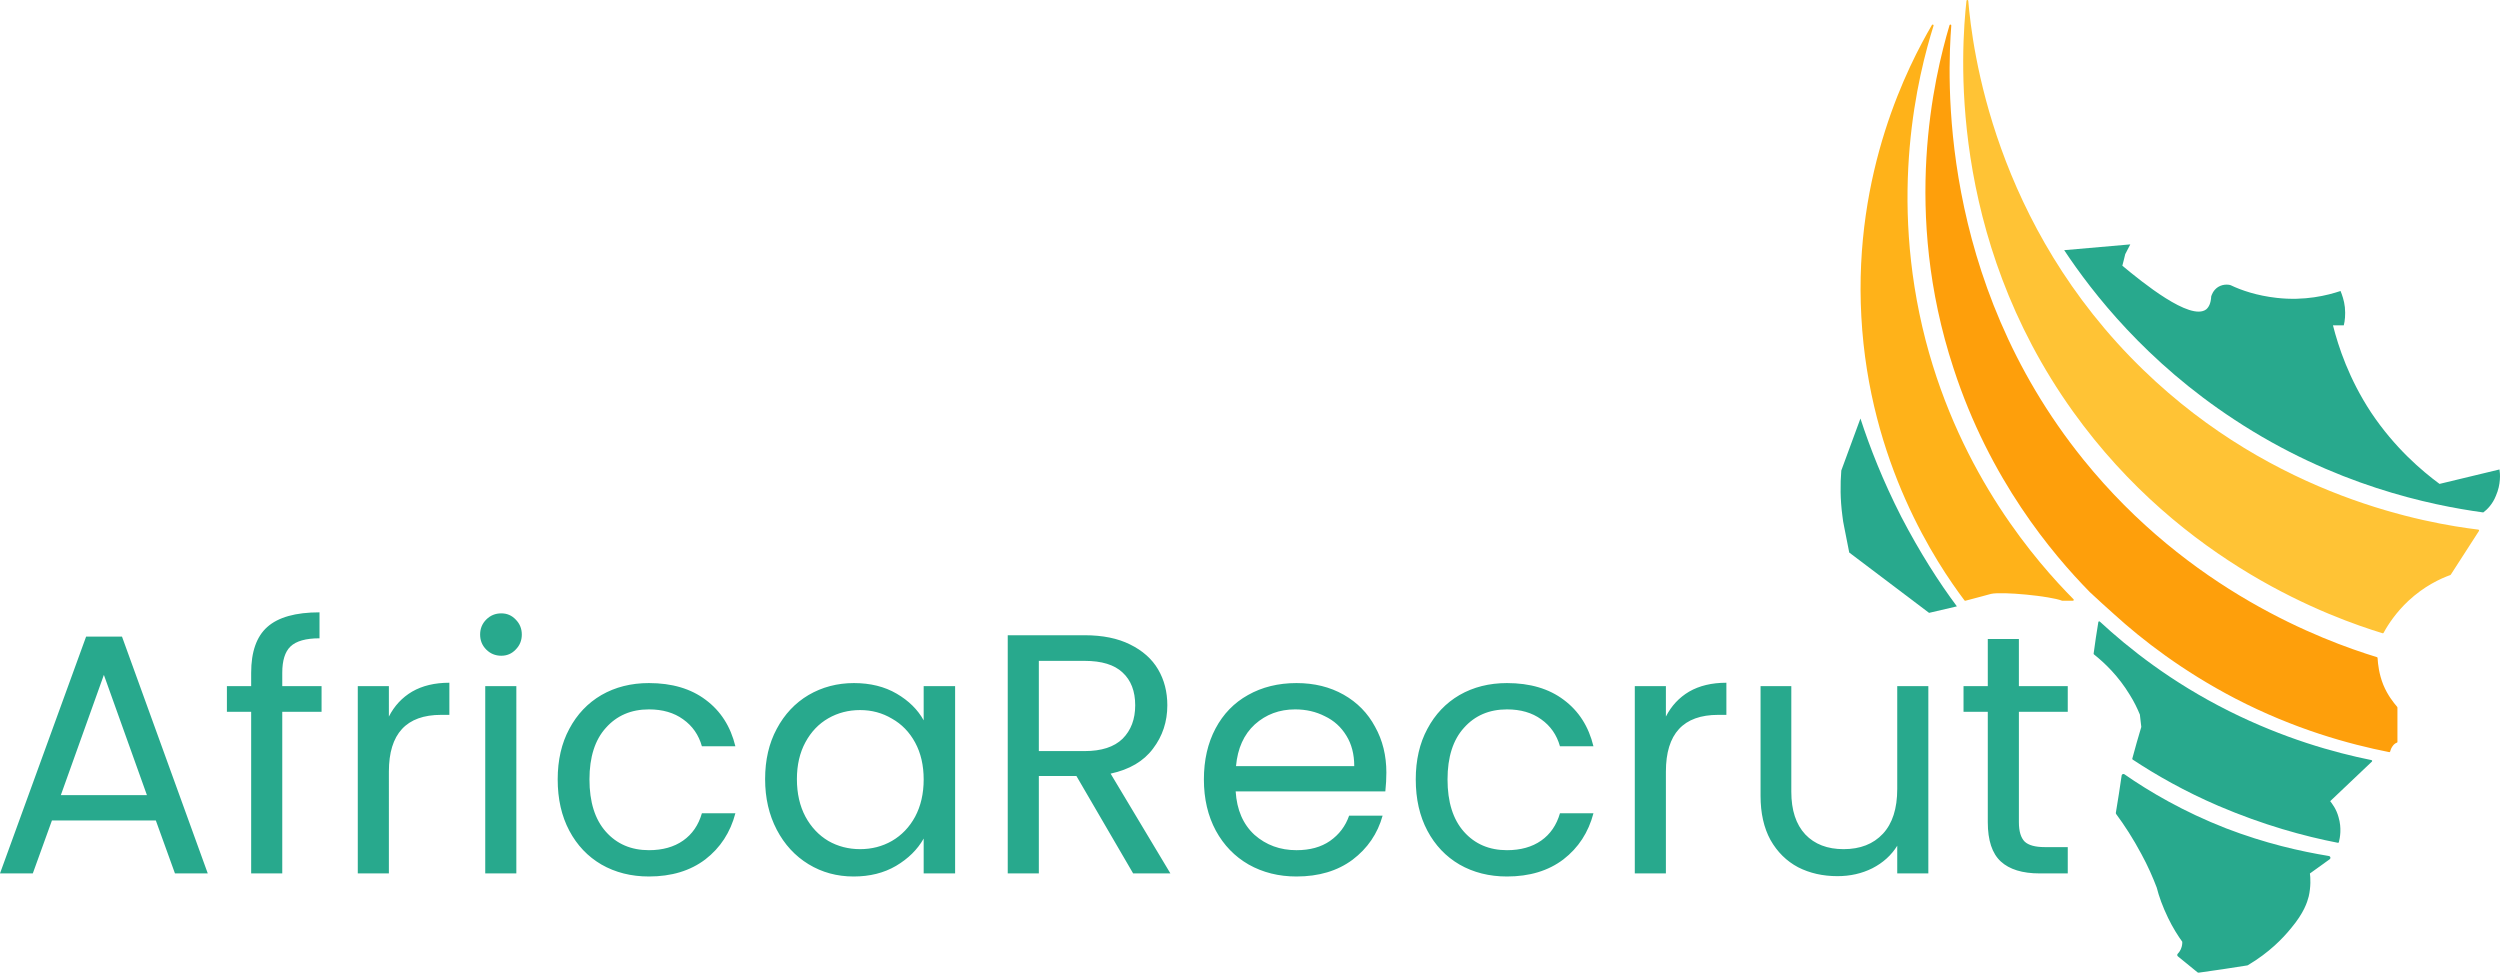 <?xml version="1.0" encoding="UTF-8" standalone="no"?>
<!-- Generator: Adobe Illustrator 27.0.0, SVG Export Plug-In . SVG Version: 6.00 Build 0)  -->

<svg
   version="1.1"
   id="Layer_1"
   x="0px"
   y="0px"
   viewBox="0 0 692.039 269.25"
   xml:space="preserve"
   sodipodi:docname="AfricaRecrut-logo.svg"
   inkscape:version="1.3.1 (91b66b0783, 2023-11-16)"
   width="692.039"
   height="269.25"
   xmlns:inkscape="http://www.inkscape.org/namespaces/inkscape"
   xmlns:sodipodi="http://sodipodi.sourceforge.net/DTD/sodipodi-0.dtd"
   xmlns="http://www.w3.org/2000/svg"
   xmlns:svg="http://www.w3.org/2000/svg"><defs
   id="defs10" /><sodipodi:namedview
   id="namedview10"
   pagecolor="#ffffff"
   bordercolor="#000000"
   borderopacity="0.25"
   inkscape:showpageshadow="2"
   inkscape:pageopacity="0.0"
   inkscape:pagecheckerboard="0"
   inkscape:deskcolor="#d1d1d1"
   inkscape:zoom="1.3350754"
   inkscape:cx="344.54983"
   inkscape:cy="185.38279"
   inkscape:window-width="1920"
   inkscape:window-height="1057"
   inkscape:window-x="-8"
   inkscape:window-y="-8"
   inkscape:window-maximized="1"
   inkscape:current-layer="Layer_1" />
<style
   type="text/css"
   id="style1">
	.st0{fill:#28A98D;}
	.st1{fill:#FFB219;stroke:#FFB219;stroke-width:0.5;stroke-linecap:round;stroke-linejoin:round;stroke-miterlimit:10;}
	.st2{fill:#FE9F0B;stroke:#FE9F0B;stroke-width:0.5;stroke-linecap:round;stroke-linejoin:round;stroke-miterlimit:10;}
	.st3{fill:#FFC335;stroke:#FFC335;stroke-width:0.5;stroke-linecap:round;stroke-linejoin:round;stroke-miterlimit:10;}
	.st4{fill:none;stroke:#231F20;stroke-miterlimit:10;}
	.st5{fill:#28A98D;stroke:#28A98D;stroke-width:0.5;stroke-linecap:round;stroke-linejoin:round;stroke-miterlimit:10;}
	.st6{fill:#28A98D;stroke:#28A98D;stroke-linecap:round;stroke-linejoin:round;stroke-miterlimit:10;}
	.st7{font-family:'Poppins-Regular';}
	.st8{font-size:94.594px;}
</style>
<g
   id="g10"
   transform="translate(-76.402,-112.25)">
	<g
   id="g9">
		<g
   id="g8">
			<path
   class="st0"
   d="m 591.4,228.1 c -1.8,4.8 -3.5,9.6 -5.3,14.4 -0.3,3.8 -0.3,8 0.3,12.5 0.1,1.1 0.3,2.1 0.5,3.1 0.5,2.4 0.9,4.7 1.4,7.1 l 22.1,16.7 7.7,-1.8 c -5,-6.7 -10.3,-15 -15.4,-24.8 -5.1,-10 -8.7,-19.2 -11.3,-27.2 z"
   id="path1" />
			<path
   class="st1"
   d="m 611.4,119.3 c -6.4,11 -21.7,40.4 -19.5,80.6 2.2,40.5 20.9,68.3 28.5,78.4 2.4,-0.6 4.8,-1.3 7.1,-1.9 3.2,-0.7 16.5,0.6 19.8,1.9 h 2.9 c -10.1,-10.2 -31.2,-34.2 -41,-71.8 -10.4,-40.3 -2.1,-73.5 2.2,-87.2 z"
   id="path2" />
			<path
   class="st2"
   d="m 616.3,119.3 c -1,13.3 -3.9,70.1 36.6,120.3 29.4,36.4 66.1,50.1 81.4,54.8 0.1,1.7 0.4,4.5 1.6,7.5 1.2,2.9 2.8,4.9 3.9,6.2 0,3.2 0,6.4 0,9.5 -0.3,0.1 -0.9,0.4 -1.4,1.2 -0.4,0.6 -0.5,1.1 -0.6,1.4 -11.1,-2.2 -26.1,-6.3 -42.5,-14.8 -14.6,-7.6 -25.7,-16.2 -33.5,-23.3 -2.2,-2 -4.5,-4 -6.7,-6.1 -10.4,-10.6 -27.7,-31.1 -37.7,-61.9 -14.2,-43.2 -5.4,-80.3 -1.1,-94.8 z"
   id="path3" />
			<path
   class="st3"
   d="m 621,112.5 c 1.1,12.9 7,62.1 48.5,102.3 36.6,35.5 78.9,42.6 92.9,44.3 -2.6,4 -5.2,8.1 -7.8,12.1 -2.8,1 -7.3,3.1 -11.7,7.2 -3.4,3.2 -5.6,6.5 -6.9,8.9 -13.7,-4.2 -55.1,-18.8 -85.5,-61.2 -35,-48.8 -30.9,-100.8 -29.5,-113.6 z"
   id="path4" />
			<path
   class="st0"
   d="m 763.8,254.1 c -14.6,-2 -41.3,-7.5 -68.9,-25.7 -24.4,-16 -39.2,-35 -47.1,-46.9 l 18.3,-1.6 -1.4,2.7 c -0.3,1.1 -0.5,2.2 -0.8,3.2 5.4,4.5 18.8,15.4 23.2,12.1 0.7,-0.6 1.3,-1.6 1.4,-3.6 0.1,-0.3 0.5,-1.7 1.9,-2.6 1.6,-1 3.3,-0.6 3.5,-0.5 2.9,1.4 7.3,2.9 12.7,3.5 7.8,0.9 14.1,-0.7 17.7,-1.9 0.4,1 1,2.6 1.2,4.5 0.2,2.1 0,3.8 -0.3,5 -1,0 -2,0 -3,0 1.5,5.9 4.4,14.8 10.6,24.2 6.5,9.7 13.9,16 18.9,19.7 5.5,-1.3 11.1,-2.7 16.6,-4 0.2,1.2 0.4,4.1 -1,7.3 -0.9,2.3 -2.5,3.9 -3.5,4.6 z"
   id="path5" />
			<path
   class="st4"
   d="M 714.8,200.7"
   id="path6" />
			<path
   class="st5"
   d="m 657.5,284.5 c 8,7.4 19.8,16.8 35.8,24.8 15.2,7.6 29.1,11.5 39.5,13.6 -3.9,3.7 -7.8,7.4 -11.7,11.1 0.7,0.9 1.8,2.3 2.4,4.5 0.9,3 0.4,5.6 0.1,6.8 -9.3,-1.8 -20.6,-4.9 -33,-10.2 -9.3,-4 -17.2,-8.5 -23.7,-12.8 0.8,-2.9 1.6,-5.9 2.5,-8.8 -0.1,-1.2 -0.3,-2.3 -0.4,-3.5 -0.7,-1.7 -1.6,-3.6 -2.8,-5.5 -3.2,-5.3 -7,-8.9 -10,-11.3 0.4,-2.9 0.8,-5.8 1.3,-8.7 z"
   id="path7" />
			<path
   class="st6"
   d="m 664.2,327 c 6.9,4.8 16.4,10.4 28.2,15 10.9,4.2 20.7,6.4 28.6,7.7 -1.9,1.4 -3.8,2.7 -5.7,4.1 0.2,1.5 0.3,3.9 -0.3,6.5 -0.4,1.5 -1.2,4.3 -4.8,8.6 -2.2,2.7 -5.9,6.6 -11.8,10.1 -4.5,0.7 -8.9,1.4 -13.4,2 l -5.4,-4.4 c 0.3,-0.3 0.9,-1 1.2,-2.1 0.2,-0.7 0.2,-1.3 0.2,-1.7 -1.3,-1.8 -2.7,-4 -4,-6.7 -1.5,-3.1 -2.5,-5.9 -3.1,-8.3 -1.1,-2.9 -2.5,-6.1 -4.3,-9.4 -2.3,-4.3 -4.7,-8 -7,-11.1 0.6,-3.5 1.1,-6.9 1.6,-10.3 z"
   id="path8" />
		</g>
	</g>
	<path
   style="font-size:94.594px;font-family:Poppins;-inkscape-font-specification:Poppins;fill:#28a98d"
   d="M 46.257,-14.662 H 17.5 L 12.203,0 H 3.122 L 26.959,-65.554 h 9.932 L 60.635,0 H 51.554 Z M 43.797,-21.662 31.878,-54.959 19.959,-21.662 Z M 92.135,-44.743 H 81.256 V 0 h -8.608 v -44.743 h -6.716 v -7.095 h 6.716 v -3.689 q 0,-8.703 4.446,-12.676 4.541,-4.068 14.473,-4.068 v 7.189 q -5.676,0 -8.041,2.27 -2.27,2.176 -2.27,7.284 v 3.689 H 92.135 Z m 18.635,1.324 q 2.27,-4.446 6.432,-6.905 4.257,-2.459 10.311,-2.459 v 8.892 h -2.27 q -14.473,0 -14.473,15.703 V 0 h -8.608 v -51.838 h 8.608 z m 31.121,-16.838 q -2.459,0 -4.162,-1.703 -1.703,-1.703 -1.703,-4.162 0,-2.459 1.703,-4.162 1.703,-1.703 4.162,-1.703 2.365,0 3.973,1.703 1.703,1.703 1.703,4.162 0,2.459 -1.703,4.162 -1.608,1.703 -3.973,1.703 z m 4.162,8.419 V 0 h -8.608 v -51.838 z m 11.446,25.824 q 0,-8.041 3.216,-14 3.216,-6.054 8.892,-9.365 5.77,-3.311 13.149,-3.311 9.554,0 15.703,4.635 6.243,4.635 8.23,12.865 h -9.27 q -1.324,-4.73 -5.203,-7.473 -3.784,-2.743 -9.459,-2.743 -7.378,0 -11.919,5.108 -4.541,5.013 -4.541,14.284 0,9.365 4.541,14.473 4.541,5.108 11.919,5.108 5.676,0 9.459,-2.649 3.784,-2.649 5.203,-7.568 h 9.27 q -2.081,7.946 -8.324,12.77 -6.243,4.73 -15.608,4.73 -7.378,0 -13.149,-3.311 -5.676,-3.311 -8.892,-9.365 -3.216,-6.054 -3.216,-14.189 z m 57.419,-0.095 q 0,-7.946 3.216,-13.905 3.216,-6.054 8.797,-9.365 5.676,-3.311 12.581,-3.311 6.811,0 11.824,2.932 5.013,2.932 7.473,7.378 v -9.459 h 8.703 V 0 h -8.703 v -9.649 q -2.554,4.541 -7.662,7.568 -5.013,2.932 -11.73,2.932 -6.905,0 -12.486,-3.405 -5.581,-3.405 -8.797,-9.554 -3.216,-6.149 -3.216,-14 z m 43.892,0.095 q 0,-5.865 -2.365,-10.216 -2.365,-4.351 -6.432,-6.622 -3.973,-2.365 -8.797,-2.365 -4.824,0 -8.797,2.27 -3.973,2.27 -6.338,6.622 -2.365,4.351 -2.365,10.216 0,5.959 2.365,10.405 2.365,4.351 6.338,6.716 3.973,2.27 8.797,2.27 4.824,0 8.797,-2.27 4.068,-2.365 6.432,-6.716 2.365,-4.446 2.365,-10.311 z M 316.796,0 301.093,-26.959 H 290.688 V 0 h -8.608 v -65.932 h 21.284 q 7.473,0 12.581,2.554 5.203,2.554 7.757,6.905 2.554,4.351 2.554,9.932 0,6.811 -3.973,12.013 -3.878,5.203 -11.73,6.905 L 327.107,0 Z m -26.108,-33.865 h 12.676 q 7,0 10.5,-3.405 3.5,-3.5 3.5,-9.27 0,-5.865 -3.5,-9.081 -3.405,-3.216 -10.5,-3.216 h -12.676 z m 96.202,5.959 q 0,2.459 -0.284,5.203 h -41.432 q 0.473,7.662 5.203,12.013 4.824,4.257 11.635,4.257 5.581,0 9.27,-2.554 3.784,-2.649 5.297,-7 h 9.27 q -2.081,7.473 -8.324,12.203 -6.243,4.635 -15.513,4.635 -7.378,0 -13.243,-3.311 -5.77,-3.311 -9.081,-9.365 -3.311,-6.149 -3.311,-14.189 0,-8.041 3.216,-14.095 3.216,-6.054 8.986,-9.27 5.865,-3.311 13.432,-3.311 7.378,0 13.054,3.216 5.676,3.216 8.703,8.892 3.122,5.581 3.122,12.676 z m -8.892,-1.797 q 0,-4.919 -2.176,-8.419 -2.176,-3.595 -5.959,-5.392 -3.689,-1.892 -8.23,-1.892 -6.527,0 -11.162,4.162 -4.541,4.162 -5.203,11.54 z m 17.027,3.689 q 0,-8.041 3.216,-14 3.216,-6.054 8.892,-9.365 5.77,-3.311 13.149,-3.311 9.554,0 15.703,4.635 6.243,4.635 8.23,12.865 h -9.27 q -1.324,-4.73 -5.203,-7.473 -3.784,-2.743 -9.459,-2.743 -7.378,0 -11.919,5.108 -4.541,5.013 -4.541,14.284 0,9.365 4.541,14.473 4.541,5.108 11.919,5.108 5.676,0 9.459,-2.649 3.784,-2.649 5.203,-7.568 h 9.27 q -2.081,7.946 -8.324,12.77 -6.243,4.73 -15.608,4.73 -7.378,0 -13.149,-3.311 -5.676,-3.311 -8.892,-9.365 -3.216,-6.054 -3.216,-14.189 z m 69.243,-17.405 q 2.27,-4.446 6.432,-6.905 4.257,-2.459 10.311,-2.459 v 8.892 h -2.27 q -14.473,0 -14.473,15.703 V 0 h -8.608 v -51.838 h 8.608 z m 72.648,-8.419 V 0 h -8.608 v -7.662 q -2.459,3.973 -6.905,6.243 -4.351,2.176 -9.649,2.176 -6.054,0 -10.878,-2.459 -4.824,-2.554 -7.662,-7.568 Q 490.471,-14.284 490.471,-21.473 v -30.365 h 8.513 v 29.23 q 0,7.662 3.878,11.824 3.878,4.068 10.595,4.068 6.905,0 10.878,-4.257 3.973,-4.257 3.973,-12.392 v -28.473 z m 25.067,7.095 v 30.554 q 0,3.784 1.608,5.392 1.608,1.514 5.581,1.514 h 6.338 V 0 h -7.757 q -7.189,0 -10.784,-3.311 -3.595,-3.311 -3.595,-10.878 v -30.554 h -6.716 v -7.095 h 6.716 v -13.054 h 8.608 v 13.054 h 13.527 v 7.095 z"
   id="text9"
   class="st0 st7 st8"
   transform="translate(73.28,354.026)"
   aria-label="AfricaRecrut" />
</g>
</svg>
